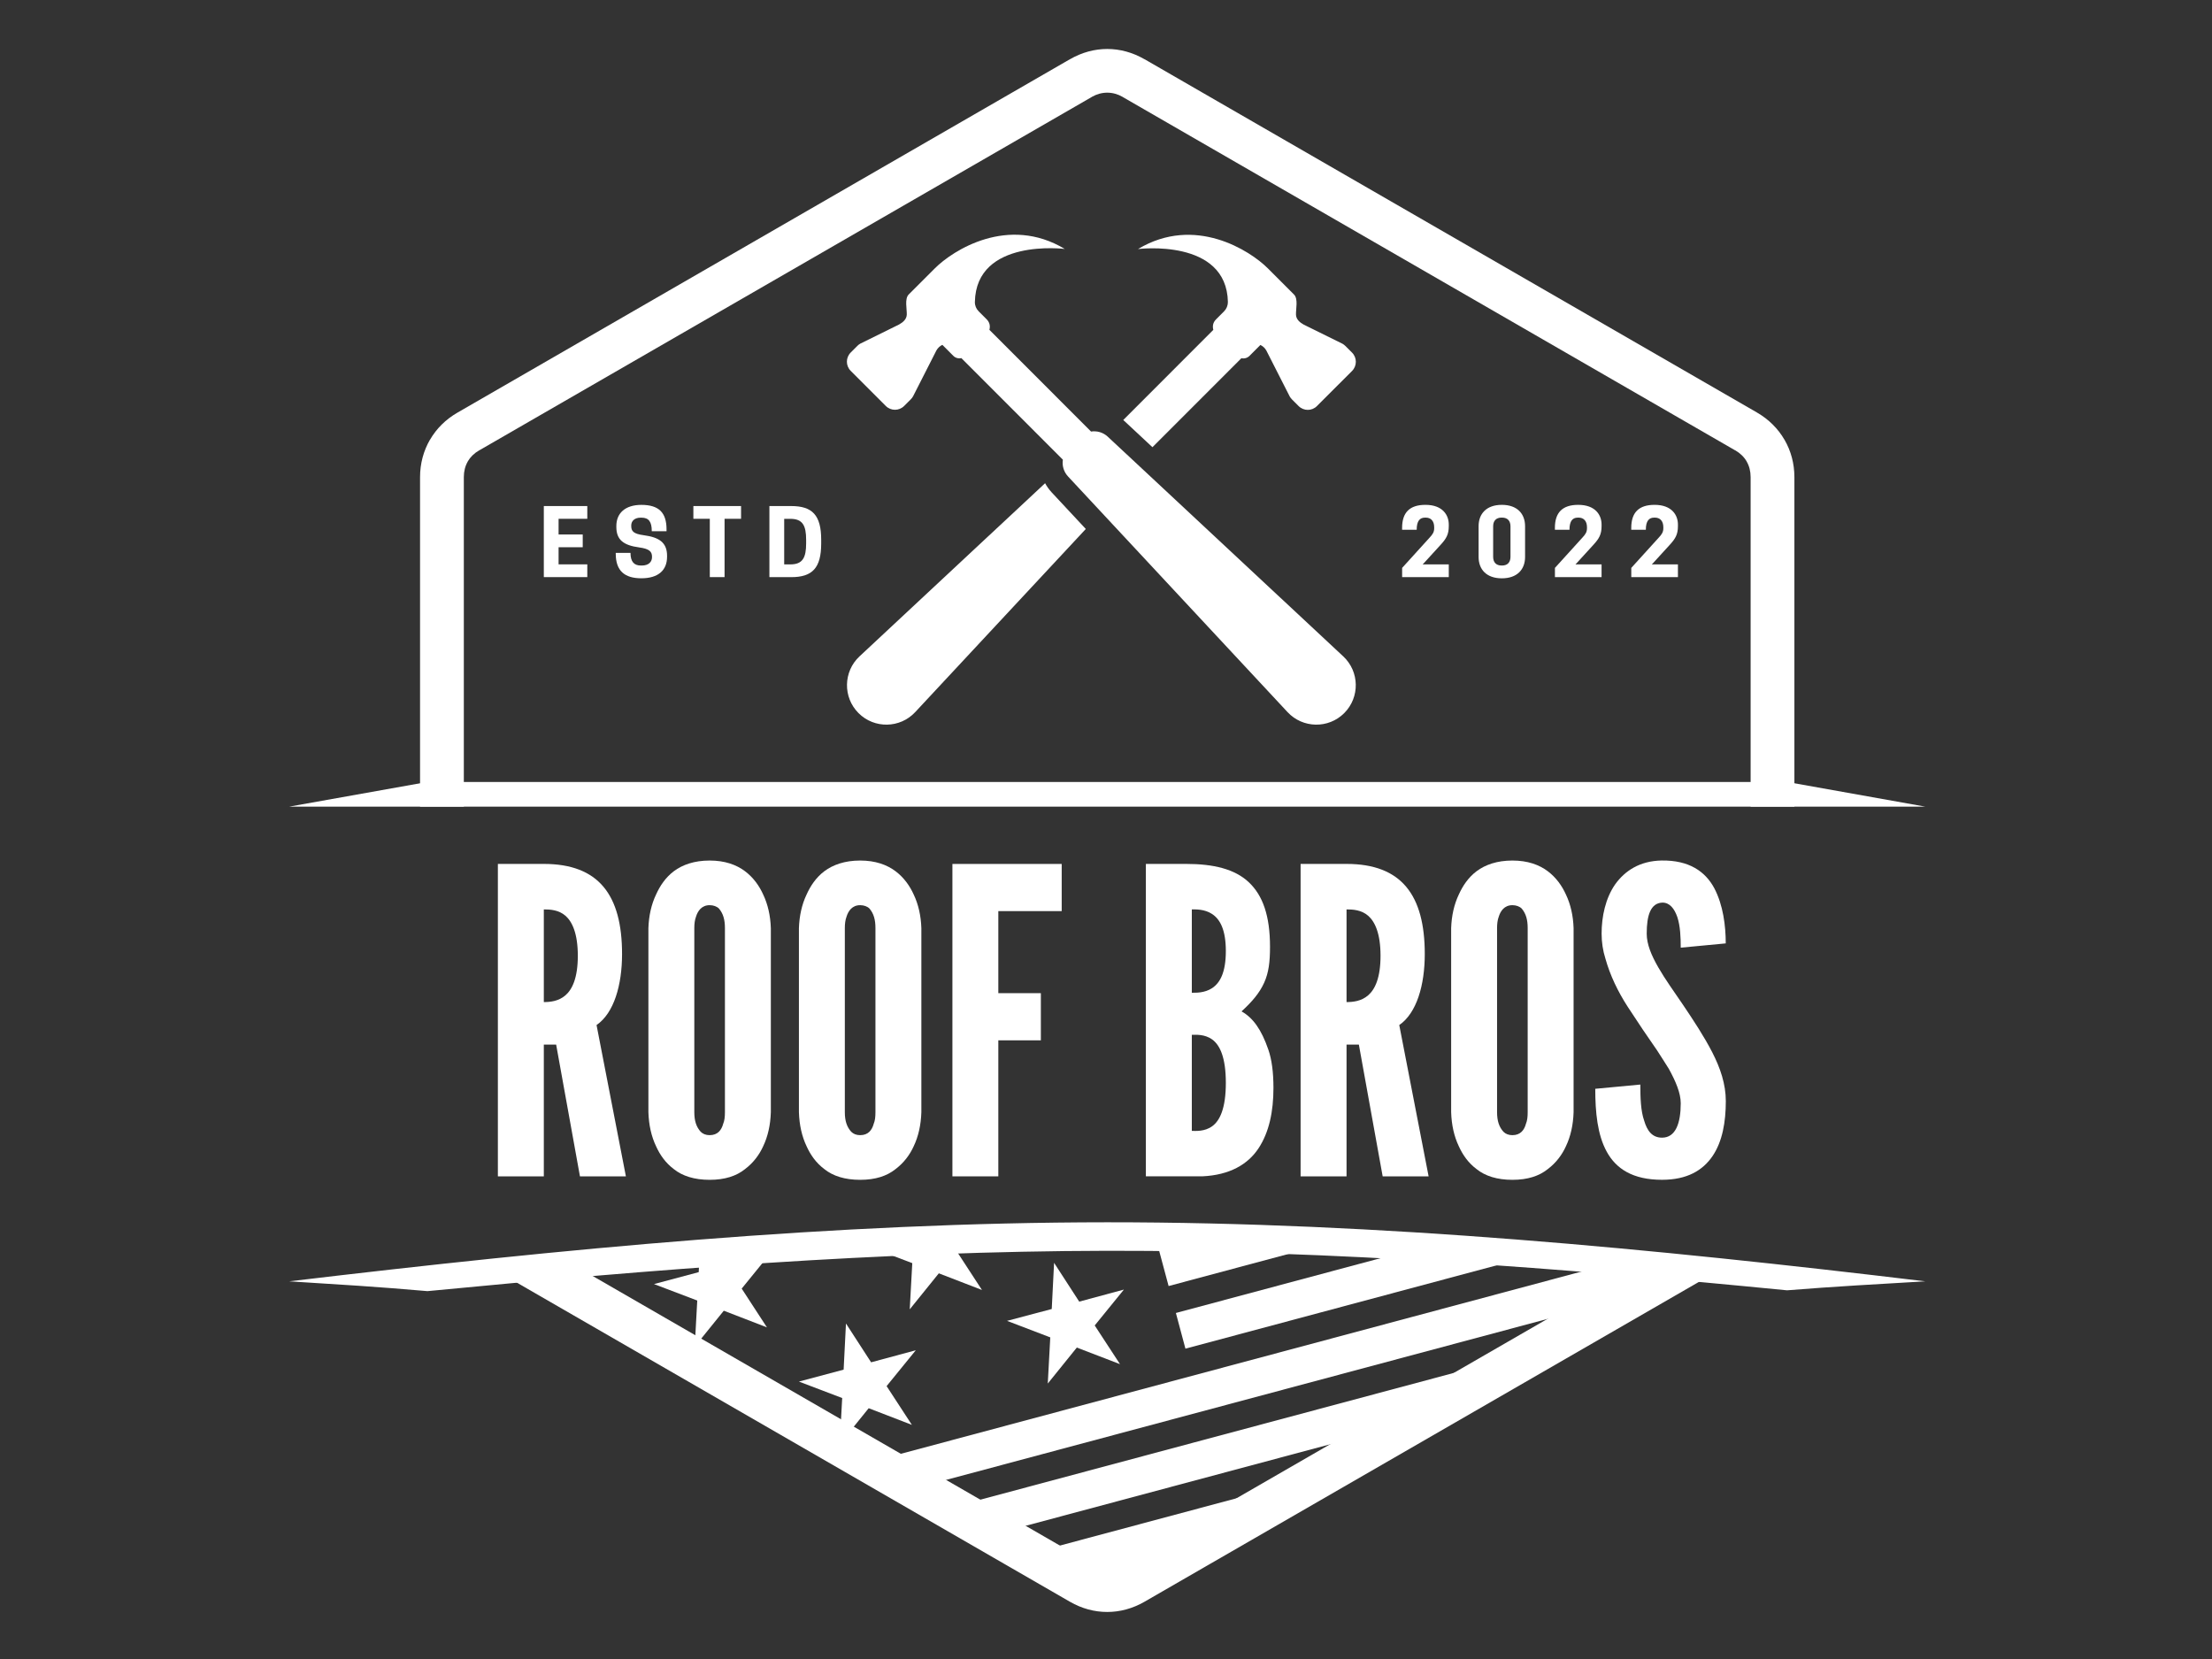 <svg xmlns="http://www.w3.org/2000/svg" xmlns:xlink="http://www.w3.org/1999/xlink" width="2304" zoomAndPan="magnify" viewBox="0 0 1728 1296" height="1728" preserveAspectRatio="xMidYMid meet" version="1.0"><rect x="0" y="0" width="1728" height="1296" fill="#333333" stroke="none"/><defs><clipPath id="83d1f1413f"><path d="M 328 38.258 L 1402 38.258 L 1402 1259.258 L 328 1259.258 Z M 328 38.258 " clip-rule="nonzero"/></clipPath><clipPath id="b4c5c06123"><path d="M 225.918 610 L 1504.016 610 L 1504.016 631 L 225.918 631 Z M 225.918 610 " clip-rule="nonzero"/></clipPath><clipPath id="45fe0ae16f"><path d="M 225.918 954 L 1504.016 954 L 1504.016 1008.82 L 225.918 1008.82 Z M 225.918 954 " clip-rule="nonzero"/></clipPath></defs><g clip-path="url(#83d1f1413f)"><path fill="#ffffff" d="M 1340.289 993.852 L 894.105 1251.25 C 884.844 1256.598 874.906 1259.258 864.941 1259.258 C 854.977 1259.258 845.039 1256.598 835.781 1251.25 L 390.012 994.059 C 408.895 991.688 427.781 989.469 446.664 987.383 L 852.891 1221.758 C 856.75 1223.977 860.875 1225.098 864.941 1225.098 C 869.012 1225.098 873.16 1223.977 876.992 1221.758 L 1283.688 987.148 C 1302.547 989.234 1321.406 991.477 1340.289 993.852 M 894.129 46.262 L 1372.633 322.305 L 1372.609 322.305 C 1381.789 327.625 1389.016 334.875 1394.023 343.531 L 1394.047 343.531 C 1399.082 352.215 1401.77 362.176 1401.77 372.711 L 1401.77 630.137 L 1367.574 630.137 L 1367.574 372.711 C 1367.574 368.148 1366.504 364.027 1364.523 360.586 L 1364.523 360.535 C 1362.512 357.039 1359.488 354.066 1355.602 351.824 L 1355.523 351.824 L 877.02 75.754 L 877.02 75.703 C 873.211 73.512 869.09 72.391 864.969 72.391 C 860.848 72.391 856.727 73.512 852.891 75.703 L 852.891 75.754 L 374.414 351.797 L 374.336 351.797 C 370.449 354.043 367.398 357.039 365.387 360.508 L 365.387 360.586 C 363.406 364.027 362.336 368.148 362.336 372.711 L 362.336 630.164 L 328.141 630.164 L 328.141 372.738 C 328.141 362.176 330.828 352.242 335.863 343.531 L 335.914 343.531 C 340.895 334.902 348.148 327.652 357.328 322.359 L 835.832 46.262 L 835.887 46.262 C 845.145 40.918 855.055 38.258 864.969 38.258 C 874.879 38.258 884.793 40.918 894.051 46.262 Z M 894.129 46.262 " fill-opacity="1" fill-rule="nonzero"/></g><g clip-path="url(#b4c5c06123)"><path fill="#ffffff" d="M 333.879 610.867 L 1396.059 610.867 L 1504.016 630.137 L 225.918 630.137 Z M 333.879 610.867 " fill-opacity="1" fill-rule="evenodd"/></g><g clip-path="url(#45fe0ae16f)"><path fill="#ffffff" d="M 333.773 1008.637 C 510.777 991.555 687.781 977.449 864.836 977.109 C 1041.867 976.797 1218.844 990.59 1396.004 1007.984 C 1413.898 1006.551 1432.051 1005.273 1449.945 1004.176 C 1467.84 1003.082 1485.992 1002.039 1504.016 1000.969 C 1290.941 975.391 1077.812 954.762 864.836 954.84 C 651.863 954.945 438.84 975.625 225.918 1000.969 C 243.812 1002.09 261.836 1003.211 279.73 1004.41 C 297.625 1005.613 315.777 1007.047 333.773 1008.609 " fill-opacity="1" fill-rule="evenodd"/></g><path fill="#ffffff" d="M 725.266 961.438 L 735.281 958.855 L 740.574 966.367 L 747.383 977.477 L 767.102 1007.723 L 733.402 994.711 L 710.684 1022.848 L 712.664 986.758 L 678.887 973.902 L 713.812 964.566 Z M 725.266 961.438 " fill-opacity="1" fill-rule="evenodd"/><path fill="#ffffff" d="M 655.984 1127.52 L 656.273 1127.727 L 678.625 1100.086 L 712.352 1113.098 L 692.609 1082.824 L 715.406 1054.816 L 680.504 1064.23 L 660.863 1033.906 L 659.039 1069.941 L 624.113 1079.277 L 657.918 1092.133 Z M 655.984 1127.52 " fill-opacity="1" fill-rule="evenodd"/><path fill="#ffffff" d="M 823.441 986.496 L 843.086 1016.824 L 877.984 1007.41 L 855.188 1035.441 L 874.934 1065.664 L 841.207 1052.707 L 818.512 1080.816 L 820.469 1044.754 L 786.691 1031.844 L 821.617 1022.586 Z M 823.441 986.496 " fill-opacity="1" fill-rule="evenodd"/><path fill="#ffffff" d="M 1011.742 978.18 C 977.648 976.902 943.559 976.039 909.492 975.676 L 905.426 976.77 L 912.91 1004.648 Z M 1011.742 978.18 " fill-opacity="1" fill-rule="evenodd"/><path fill="#ffffff" d="M 1174.449 987.07 C 1144.246 984.957 1114.039 983.055 1083.863 981.438 L 918.598 1025.691 L 926.055 1053.566 L 1174.449 987.047 Z M 1174.449 987.07 " fill-opacity="1" fill-rule="evenodd"/><path fill="#ffffff" d="M 701.66 1136.254 L 737.027 1156.645 L 1214.125 1028.922 L 1273.309 994.789 C 1262.273 993.852 1251.266 992.938 1240.258 992.051 L 701.684 1136.254 Z M 701.66 1136.254 " fill-opacity="1" fill-rule="evenodd"/><path fill="#ffffff" d="M 763.789 1172.082 L 799.16 1192.5 L 1044.398 1126.84 L 1141.062 1071.09 Z M 763.789 1172.082 " fill-opacity="1" fill-rule="evenodd"/><path fill="#ffffff" d="M 825.895 1207.938 L 852.656 1223.375 C 856.543 1225.617 860.715 1226.766 864.863 1226.766 C 865.934 1226.766 867.004 1226.688 868.07 1226.555 L 873.68 1225.043 C 874.828 1224.574 875.977 1224.027 877.07 1223.375 L 971.336 1169.008 Z M 825.895 1207.938 " fill-opacity="1" fill-rule="evenodd"/><path fill="#ffffff" d="M 959.184 235.969 C 959.234 238.68 958.141 241.312 956.207 243.242 L 950 249.449 C 947.523 251.926 947.078 254.77 947.836 257.688 L 877.488 328.094 L 877.566 328.172 L 900.285 349.348 L 969.773 279.828 C 971.965 280.324 974.363 279.723 976.086 278.027 L 984.613 269.477 C 986.543 270.387 988.188 271.902 989.258 273.832 L 1007.516 309.711 C 1007.984 310.52 1008.559 311.277 1009.211 311.953 L 1011.191 313.938 L 1014.48 317.223 C 1018.445 321.184 1024.836 321.184 1028.773 317.223 L 1042.492 303.504 L 1056.215 289.789 C 1060.152 285.824 1060.152 279.41 1056.215 275.473 L 1050.945 270.207 C 1050.266 269.527 1049.512 268.98 1048.703 268.512 L 1018.418 253.57 C 1015.312 251.848 1012.523 249.398 1012.418 245.852 C 1012.262 241.496 1014.246 233.465 1010.906 230.125 C 1010.906 230.125 994.785 213.984 990.457 209.656 C 976.555 195.73 933.387 167.906 888.992 194.559 C 888.992 194.559 958.297 185.824 959.234 236.02 " fill-opacity="1" fill-rule="nonzero"/><path fill="#ffffff" d="M 821.355 384.395 C 819.398 382.281 817.758 379.961 816.426 377.484 L 671.453 512.742 C 658.699 524.633 658.359 544.738 670.672 557.07 C 682.984 569.406 703.094 569.039 714.961 556.289 L 848.223 413.234 L 821.332 384.395 " fill-opacity="1" fill-rule="nonzero"/><path fill="#ffffff" d="M 1049.352 512.77 L 865.41 341.16 C 861.762 337.742 856.91 336.414 852.316 337.117 L 772.918 257.664 C 773.676 254.77 773.207 251.898 770.754 249.422 L 764.547 243.215 C 762.617 241.285 761.52 238.68 761.574 235.941 C 762.484 185.719 831.816 194.48 831.816 194.48 C 787.422 167.828 744.281 195.629 730.352 209.578 C 726.02 213.906 709.875 230.047 709.875 230.047 C 706.535 233.387 708.52 241.391 708.363 245.773 C 708.258 249.32 705.469 251.77 702.363 253.492 L 672.078 268.434 C 671.246 268.875 670.516 269.449 669.836 270.129 L 664.566 275.395 C 660.602 279.359 660.602 285.746 664.566 289.711 L 691.98 317.145 C 695.945 321.105 702.336 321.105 706.301 317.145 L 709.59 313.859 L 711.57 311.875 C 712.25 311.199 712.797 310.441 713.266 309.633 L 731.523 273.754 C 732.594 271.824 734.238 270.309 736.168 269.398 L 744.695 277.949 C 746.418 279.672 748.793 280.27 751.008 279.75 L 830.305 359.102 C 829.598 363.715 830.93 368.539 834.348 372.215 L 1005.82 556.289 C 1017.688 569.039 1037.797 569.406 1050.109 557.07 C 1062.422 544.738 1062.082 524.633 1049.328 512.742 " fill-opacity="1" fill-rule="nonzero"/><path fill="#ffffff" d="M 453.055 918.961 L 434.457 816.012 L 424.832 816.012 L 424.832 918.961 L 388.941 918.961 L 388.941 674.887 L 424.832 674.887 C 467.688 674.887 485.945 699.137 485.945 745.289 C 485.945 769.516 479.637 791.445 466.02 800.754 L 488.945 918.961 Z M 424.832 782.816 C 429.816 782.816 436.441 782.164 441.762 777.496 C 447.082 772.855 451.387 763.883 451.387 746.621 C 451.387 729.359 447.055 720.051 441.762 715.406 C 436.441 710.766 429.789 710.426 424.832 710.426 Z M 424.832 782.816 " fill-opacity="1" fill-rule="nonzero"/><path fill="#ffffff" d="M 602.176 868.84 C 601.863 878.801 599.855 887.773 596.203 895.414 C 593.203 902.062 588.559 908.371 581.934 913.352 C 575.285 918.672 566.336 921.672 554.363 921.672 C 542.391 921.672 533.105 918.672 526.453 913.352 C 519.805 908.371 515.5 902.062 512.5 895.414 C 508.848 887.773 506.84 878.828 506.527 868.84 L 506.527 725.055 C 506.84 715.434 508.848 706.465 512.5 698.824 C 515.5 692.172 519.805 685.551 526.453 680.543 C 533.105 675.562 542.391 672.25 554.363 672.25 C 566.336 672.25 575.285 675.562 581.934 680.543 C 588.586 685.523 593.23 692.172 596.203 698.824 C 599.855 706.465 601.863 715.406 602.176 725.055 Z M 566.312 725.055 C 566.312 718.406 564.98 713.766 561.668 709.773 C 560 708.105 557.34 707.117 554.363 707.117 C 548.051 707.117 545.051 711.758 543.723 716.086 C 542.73 718.746 542.391 721.746 542.391 725.055 L 542.391 868.84 C 542.391 875.805 544.062 880.473 547.375 884.121 C 549.043 885.789 551.363 886.781 554.363 886.781 C 560.676 886.781 563.648 882.793 564.98 877.812 C 565.973 875.492 566.312 872.492 566.312 868.84 Z M 566.312 725.055 " fill-opacity="1" fill-rule="nonzero"/><path fill="#ffffff" d="M 719.762 868.84 C 719.449 878.801 717.438 887.773 713.789 895.414 C 710.789 902.062 706.145 908.371 699.52 913.352 C 692.867 918.672 683.922 921.672 671.949 921.672 C 659.977 921.672 650.691 918.672 644.039 913.352 C 637.387 908.371 633.086 902.062 630.086 895.414 C 626.434 887.773 624.426 878.828 624.113 868.84 L 624.113 725.055 C 624.426 715.434 626.434 706.465 630.086 698.824 C 633.086 692.172 637.387 685.551 644.039 680.543 C 650.691 675.562 659.977 672.25 671.949 672.25 C 683.922 672.25 692.867 675.562 699.52 680.543 C 706.172 685.523 710.812 692.172 713.789 698.824 C 717.438 706.465 719.449 715.406 719.762 725.055 Z M 683.895 725.055 C 683.895 718.406 682.566 713.766 679.254 709.773 C 677.582 708.105 674.922 707.117 671.949 707.117 C 665.637 707.117 662.637 711.758 661.309 716.086 C 660.316 718.746 659.977 721.746 659.977 725.055 L 659.977 868.84 C 659.977 875.805 661.645 880.473 664.961 884.121 C 666.629 885.789 668.949 886.781 671.949 886.781 C 678.262 886.781 681.234 882.793 682.566 877.812 C 683.559 875.492 683.895 872.492 683.895 868.84 Z M 683.895 725.055 " fill-opacity="1" fill-rule="nonzero"/><path fill="#ffffff" d="M 829.391 711.758 L 779.883 711.758 L 779.883 775.852 L 813.113 775.852 L 813.113 812.699 L 779.883 812.699 L 779.883 918.961 L 744.02 918.961 L 744.02 674.91 L 829.391 674.91 Z M 829.391 711.758 " fill-opacity="1" fill-rule="nonzero"/><path fill="#ffffff" d="M 895.148 918.961 L 895.148 674.887 L 926.707 674.887 C 947.965 674.887 964.582 678.875 975.535 689.176 C 986.492 699.477 992.125 715.406 992.125 739.633 C 992.125 751.262 991.133 759.895 987.484 767.848 C 983.832 775.828 978.195 782.449 969.875 790.09 C 978.848 795.07 985.473 804.379 990.82 819.973 C 993.48 827.613 994.812 837.574 994.812 849.855 C 994.812 868.137 991.5 884.383 983.18 897.004 C 974.883 909.625 960.59 917.941 939.332 918.934 L 895.148 918.934 Z M 931.039 775.512 C 934.039 775.512 941.004 775.828 946.977 771.863 C 952.949 767.875 957.617 759.895 957.617 742.969 C 957.617 726.047 952.949 718.066 946.977 714.078 C 941 710.09 934.039 710.426 931.039 710.426 Z M 931.039 883.445 C 934.039 883.445 941.004 884.121 946.977 879.793 C 952.949 875.465 957.617 865.844 957.617 845.918 C 957.617 825.996 952.949 816.375 946.977 812.047 C 941.004 807.719 934.039 808.395 931.039 808.395 Z M 931.039 883.445 " fill-opacity="1" fill-rule="nonzero"/><path fill="#ffffff" d="M 1080.133 918.961 L 1061.535 816.012 L 1051.91 816.012 L 1051.91 918.961 L 1016.02 918.961 L 1016.02 674.887 L 1051.91 674.887 C 1094.766 674.887 1113.023 699.137 1113.023 745.289 C 1113.023 769.516 1106.711 791.445 1093.094 800.754 L 1116.023 918.961 Z M 1051.91 782.816 C 1056.891 782.816 1063.516 782.164 1068.836 777.496 C 1074.16 772.855 1078.461 763.883 1078.461 746.621 C 1078.461 729.359 1074.133 720.051 1068.836 715.406 C 1063.516 710.766 1056.867 710.426 1051.91 710.426 Z M 1051.91 782.816 " fill-opacity="1" fill-rule="nonzero"/><path fill="#ffffff" d="M 1229.277 868.84 C 1228.965 878.801 1226.957 887.773 1223.305 895.414 C 1220.305 902.062 1215.664 908.371 1209.039 913.352 C 1202.387 918.672 1193.438 921.672 1181.469 921.672 C 1169.496 921.672 1160.207 918.672 1153.559 913.352 C 1146.906 908.371 1142.602 902.062 1139.602 895.414 C 1135.949 887.773 1133.941 878.828 1133.629 868.84 L 1133.629 725.055 C 1133.941 715.434 1135.949 706.465 1139.602 698.824 C 1142.602 692.172 1146.906 685.551 1153.559 680.543 C 1160.207 675.562 1169.496 672.25 1181.469 672.25 C 1193.438 672.25 1202.387 675.562 1209.039 680.543 C 1215.688 685.523 1220.332 692.172 1223.305 698.824 C 1226.957 706.465 1228.965 715.406 1229.277 725.055 Z M 1193.414 725.055 C 1193.414 718.406 1192.082 713.766 1188.77 709.773 C 1187.102 708.105 1184.441 707.117 1181.469 707.117 C 1175.156 707.117 1172.156 711.758 1170.824 716.086 C 1169.832 718.746 1169.496 721.746 1169.496 725.055 L 1169.496 868.84 C 1169.496 875.805 1171.164 880.473 1174.477 884.121 C 1176.145 885.789 1178.469 886.781 1181.469 886.781 C 1187.777 886.781 1190.754 882.793 1192.082 877.812 C 1193.074 875.492 1193.414 872.492 1193.414 868.84 Z M 1193.414 725.055 " fill-opacity="1" fill-rule="nonzero"/><path fill="#ffffff" d="M 1312.98 740.309 C 1312.98 732.332 1312.641 723.387 1310.32 716.398 C 1308 709.75 1304.348 705.105 1298.688 705.105 C 1289.402 705.445 1286.402 715.07 1286.402 729.359 C 1286.402 737.652 1290.055 746.281 1295.375 755.59 C 1300.695 764.875 1307.66 774.523 1314.648 784.797 C 1322.945 797.078 1331.238 809.699 1337.578 822.008 C 1343.891 834.289 1348.195 846.91 1348.195 860.184 C 1348.195 876.457 1345.531 891.734 1337.891 903.027 C 1330.246 914.316 1317.961 921.645 1298.375 921.645 C 1275.445 921.645 1262.484 913.016 1255.18 899.715 C 1247.875 886.441 1246.207 868.84 1246.207 850.562 L 1281.418 847.25 C 1281.418 857.551 1281.734 867.852 1284.418 875.465 C 1286.742 883.445 1290.73 888.738 1298.375 888.738 C 1308.988 888.738 1312.98 877.445 1312.98 861.852 C 1312.98 853.875 1308.988 844.59 1303.668 834.941 C 1300.668 830.301 1297.695 825.32 1294.355 820.34 C 1287.391 810.379 1279.75 799.086 1271.77 786.805 C 1263.785 774.523 1257.812 761.902 1254.16 748.941 C 1252.152 742.633 1251.164 735.98 1251.164 729.332 C 1251.164 716.059 1254.16 701.77 1261.777 690.816 C 1269.422 680.18 1281.055 672.539 1297.984 672.227 C 1319.578 671.887 1332.203 680.855 1339.168 693.816 C 1346.16 707.09 1348.141 723.359 1348.141 736.973 L 1312.953 740.312 Z M 1312.98 740.309 " fill-opacity="1" fill-rule="nonzero"/><path fill="#ffffff" d="M 424.832 395.32 L 424.832 450.836 L 458.793 450.836 L 458.793 440.875 L 436.363 440.875 L 436.363 427.5 L 455.219 427.5 L 455.219 417.539 L 436.363 417.539 L 436.363 405.281 L 458.793 405.281 L 458.793 395.32 Z M 424.832 395.32 " fill-opacity="1" fill-rule="nonzero"/><path fill="#ffffff" d="M 499.223 427.629 C 507.285 428.699 509.344 430.914 509.344 434.902 L 509.344 435.242 C 509.344 438.945 506.711 441.789 501.363 441.789 L 500.711 441.789 C 495.363 441.789 492.547 438.867 492.547 431.906 L 481.016 431.906 L 481.016 432.531 C 481.016 445.91 487.93 451.75 501.023 451.75 C 514.117 451.75 521.109 445.57 521.109 434.902 L 521.109 434.199 C 521.109 423.875 515.004 419.727 502.875 418.109 C 494.762 417.043 493.121 414.902 493.121 410.863 L 493.121 410.496 C 493.121 406.949 495.809 404.395 500.449 404.395 L 501.102 404.395 C 506.945 404.395 509.16 407.734 509.16 414.98 L 520.691 414.98 L 520.691 413.496 C 520.691 400.484 514.719 394.406 501.051 394.406 C 488.398 394.406 481.488 400.902 481.488 410.914 L 481.488 411.695 C 481.488 421.734 487.172 426.012 499.277 427.629 Z M 499.223 427.629 " fill-opacity="1" fill-rule="nonzero"/><path fill="#ffffff" d="M 566.023 405.281 L 578.91 405.281 L 578.91 395.32 L 541.66 395.32 L 541.66 405.281 L 554.496 405.281 L 554.496 450.836 L 566.023 450.836 Z M 566.023 405.281 " fill-opacity="1" fill-rule="nonzero"/><path fill="#ffffff" d="M 641.512 424.527 L 641.512 421.684 C 641.512 402.465 634.598 395.32 618.062 395.32 L 601.055 395.32 L 601.055 450.863 L 618.062 450.863 C 634.598 450.863 641.512 443.742 641.512 424.527 Z M 612.609 440.902 L 612.609 405.309 L 617.434 405.309 C 627.059 405.309 629.746 410.574 629.746 421.684 L 629.746 424.527 C 629.746 435.609 627.059 440.902 617.434 440.902 Z M 612.609 440.902 " fill-opacity="1" fill-rule="nonzero"/><path fill="#ffffff" d="M 1116.465 440.875 L 1111.406 440.926 L 1125.57 425.414 C 1129.719 420.848 1131.777 417.59 1131.777 411.02 L 1131.777 409.742 C 1131.777 402.492 1127.082 394.383 1113.547 394.383 C 1101.156 394.383 1095.312 400.43 1095.312 412.398 L 1095.312 413.836 L 1106.711 413.836 C 1106.711 406.793 1109.266 404.367 1113.18 404.367 L 1113.883 404.367 C 1117.668 404.367 1120.379 406.848 1120.379 411.906 L 1120.379 412.609 C 1120.379 415.66 1119.18 417.457 1116.703 420.094 L 1095.34 443.641 L 1095.34 450.836 L 1131.777 450.836 L 1131.777 440.875 Z M 1116.465 440.875 " fill-opacity="1" fill-rule="nonzero"/><path fill="#ffffff" d="M 1191.379 435.113 L 1191.379 411.043 C 1191.379 401.449 1185.328 394.383 1173.223 394.383 C 1161.121 394.383 1155.07 401.422 1155.07 411.043 L 1155.07 435.113 C 1155.07 444.734 1161.121 451.777 1173.223 451.777 C 1185.328 451.777 1191.379 444.734 1191.379 435.113 Z M 1179.98 411.176 L 1179.98 434.957 C 1179.98 439.023 1177.895 441.789 1173.355 441.789 L 1173.066 441.789 C 1168.504 441.789 1166.441 439.023 1166.441 434.957 L 1166.441 411.176 C 1166.441 407.105 1168.504 404.344 1173.066 404.344 L 1173.355 404.344 C 1177.895 404.344 1179.98 407.105 1179.98 411.176 Z M 1179.98 411.176 " fill-opacity="1" fill-rule="nonzero"/><path fill="#ffffff" d="M 1235.824 440.875 L 1230.766 440.926 L 1244.93 425.414 C 1249.074 420.848 1251.137 417.59 1251.137 411.02 L 1251.137 409.742 C 1251.137 402.492 1246.441 394.383 1232.902 394.383 C 1220.516 394.383 1214.672 400.43 1214.672 412.398 L 1214.672 413.836 L 1226.07 413.836 C 1226.07 406.793 1228.625 404.367 1232.539 404.367 L 1233.242 404.367 C 1237.023 404.367 1239.738 406.848 1239.738 411.906 L 1239.738 412.609 C 1239.738 415.66 1238.539 417.457 1236.059 420.094 L 1214.699 443.641 L 1214.699 450.836 L 1251.137 450.836 L 1251.137 440.875 Z M 1235.824 440.875 " fill-opacity="1" fill-rule="nonzero"/><path fill="#ffffff" d="M 1295.477 440.875 L 1290.418 440.926 L 1304.582 425.414 C 1308.73 420.848 1310.789 417.59 1310.789 411.02 L 1310.789 409.742 C 1310.789 402.492 1306.094 394.383 1292.559 394.383 C 1280.168 394.383 1274.324 400.43 1274.324 412.398 L 1274.324 413.836 L 1285.723 413.836 C 1285.723 406.793 1288.281 404.367 1292.191 404.367 L 1292.895 404.367 C 1296.68 404.367 1299.391 406.848 1299.391 411.906 L 1299.391 412.609 C 1299.391 415.66 1298.191 417.457 1295.715 420.094 L 1274.352 443.641 L 1274.352 450.836 L 1310.789 450.836 L 1310.789 440.875 Z M 1295.477 440.875 " fill-opacity="1" fill-rule="nonzero"/><path fill="#ffffff" d="M 542.758 1051.348 L 543.07 1051.559 L 565.426 1023.918 L 599.125 1036.93 L 579.406 1006.656 L 602.176 978.648 L 567.277 988.062 L 546.746 975.676 L 545.836 993.773 L 510.883 1003.109 L 544.688 1015.965 Z M 542.758 1051.348 " fill-opacity="1" fill-rule="evenodd"/></svg>